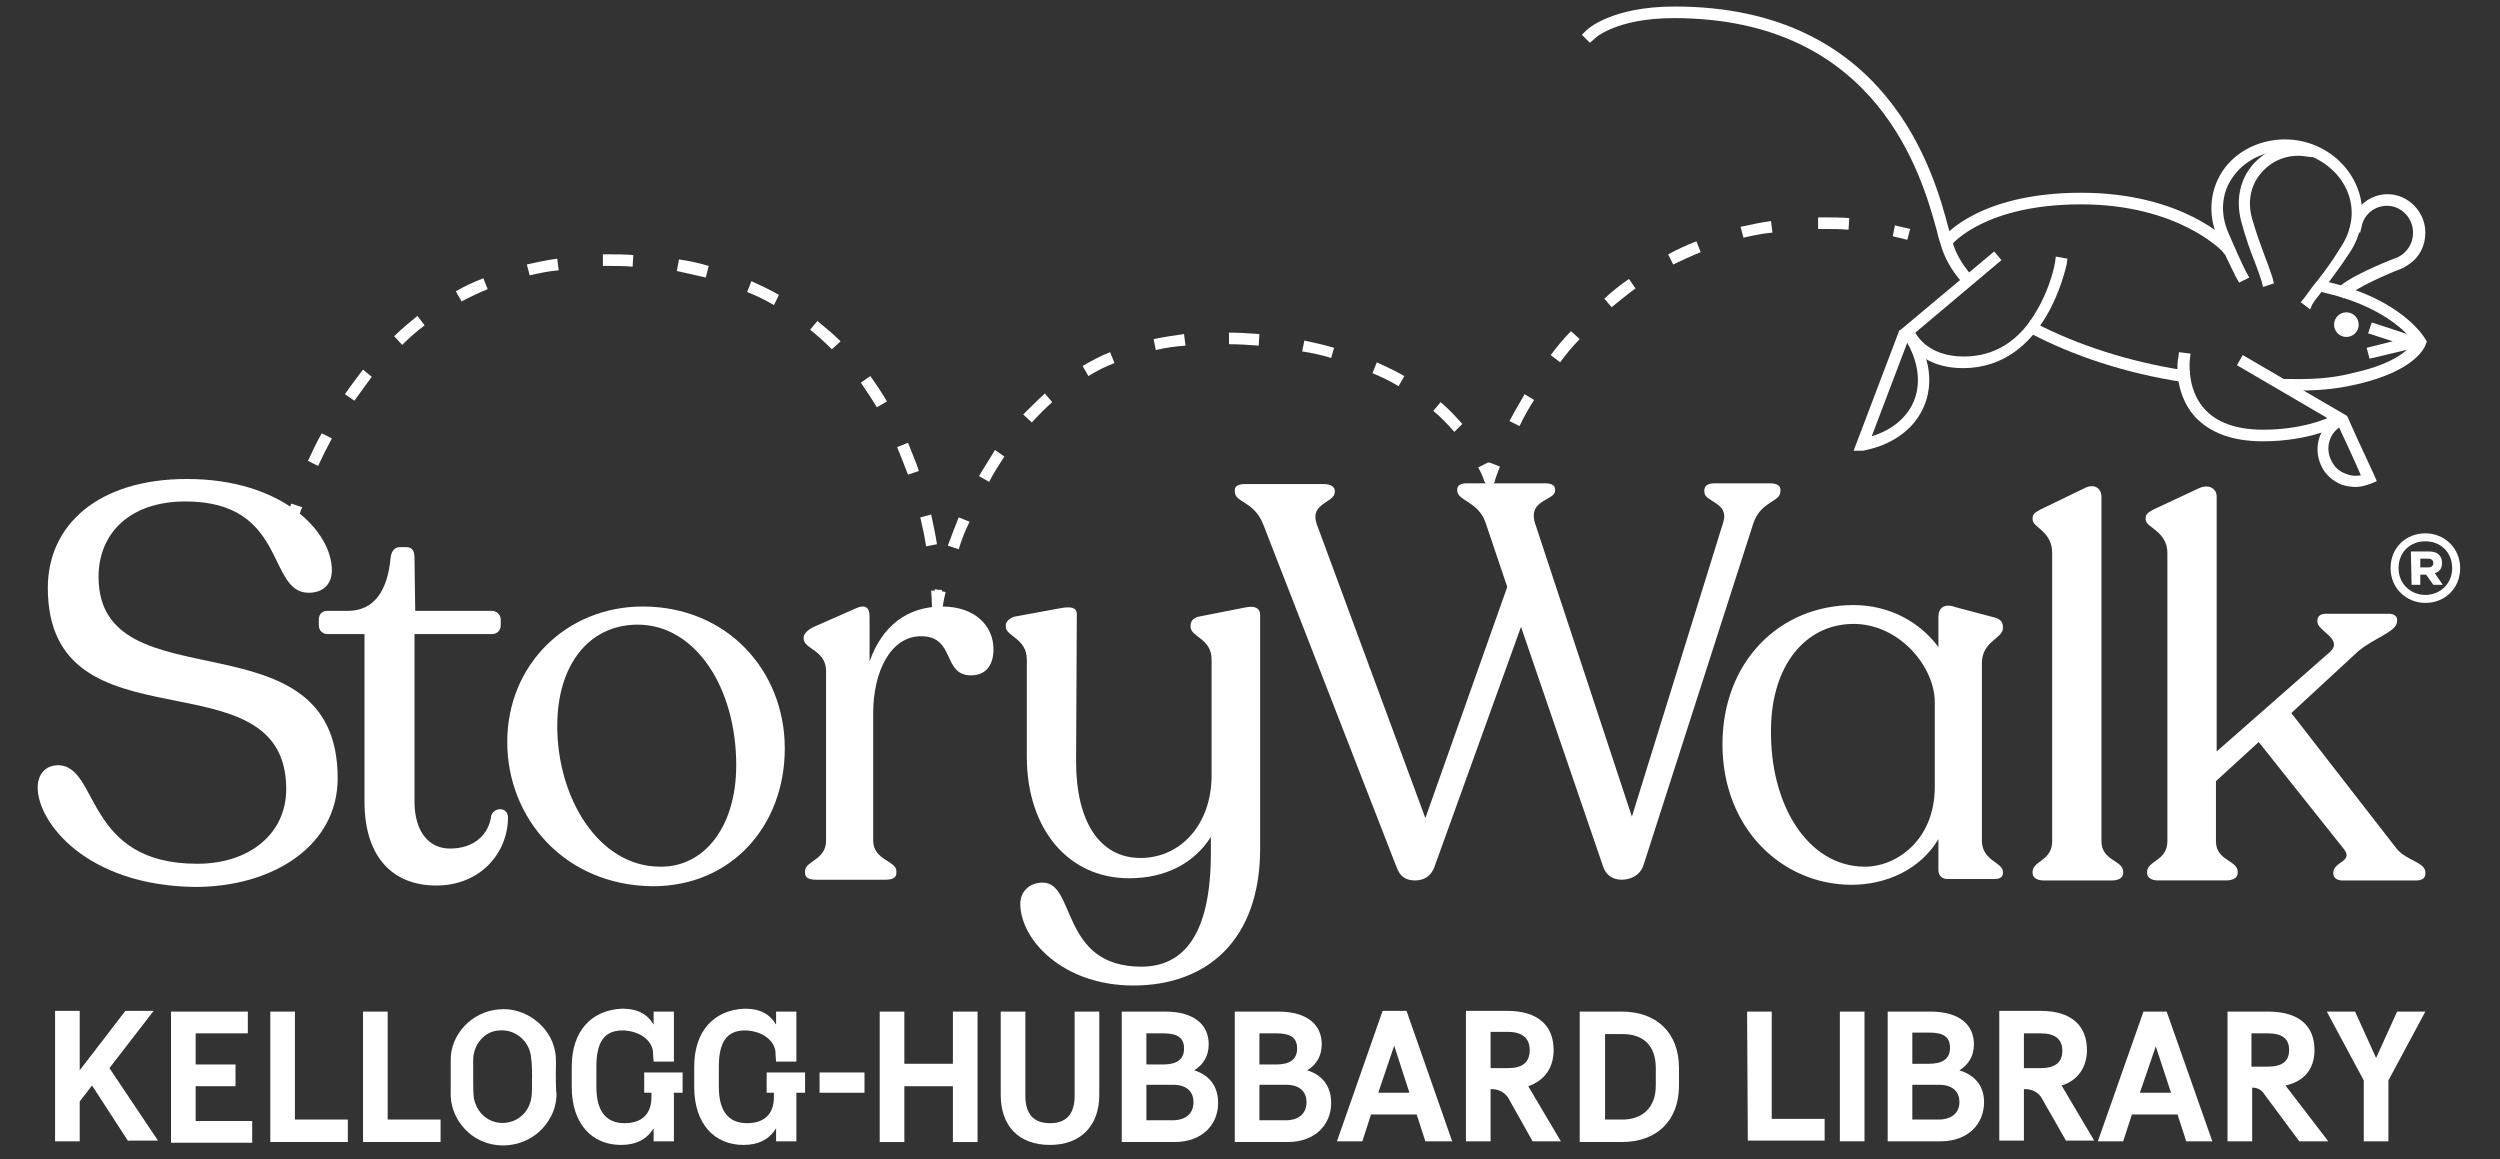 <?xml version="1.0" encoding="UTF-8"?>
<!-- Generator: Adobe Illustrator 28.1.0, SVG Export Plug-In . SVG Version: 6.00 Build 0)  -->
<svg xmlns="http://www.w3.org/2000/svg" xmlns:xlink="http://www.w3.org/1999/xlink" version="1.1" id="Layer_1" x="0px" y="0px" viewBox="0 0 345 160" style="enable-background:new 0 0 345 160;" xml:space="preserve">
<rect x="0" y="0" width="345" height="160" fill="#333333" stroke="none"/>
<style type="text/css">
	.st0{fill:#FFFFFF;}
</style>
<g>
	<g>
		<g>
			<path class="st0" d="M241.1,139.6h3.4v14.8h7.3v3h-10.6L241.1,139.6L241.1,139.6z"></path>
			<path class="st0" d="M253.9,139.6h3.4v17.9h-3.4V139.6z"></path>
			<path class="st0" d="M273.8,152.1c0,3-2.2,5.4-6,5.4h-7.3v-17.9h5.9c4.1,0,6,1.9,6,4.5c0,1.6-0.7,2.8-2,3.6     C272.6,148.4,273.8,149.9,273.8,152.1z M263.9,142.5v4.3h2.3c1.9,0,2.9-0.7,2.9-2.2s-0.9-2.1-2.8-2.1H263.9z M267.5,154.5     c1.8,0,2.9-0.9,2.9-2.4s-1-2.4-2.8-2.4h-3.7v4.8L267.5,154.5L267.5,154.5z"></path>
			<path class="st0" d="M301.7,157.5l-1.2-3.7h-6.3l-1.2,3.7h-3.5l6.3-17.9h3.2l6.3,17.9H301.7z M295.3,150.8h4.3l-2.1-6.4     L295.3,150.8z"></path>
			<path class="st0" d="M310.9,150.1h-0.1v7.4h-3.4v-17.9h5.6c4.3,0,6.4,2,6.4,5.3c0,2.5-1.3,4.3-4,4.9l5.9,7.7h-4l-4.9-6.6     C312.1,150.4,311.5,150.1,310.9,150.1z M310.7,147.2h2.2c2,0,3-0.7,3-2.3s-1-2.3-3-2.3h-2.2V147.2z"></path>
			<path class="st0" d="M334.7,139.6l-5.1,9.5v8.4h-3.4v-8.4l-5.1-9.5h3.9l2.9,6.4l2.9-6.4H334.7z"></path>
			<path class="st0" d="M279.5,150.3h-0.2v7.1h-3.4v-17.9h5.7c4.2,0,6.4,2,6.4,5.4c0,2.3-1.2,4.2-3.5,4.9l4.5,7.6h-3.9l-3.2-5.6     C281.5,150.9,280.6,150.3,279.5,150.3z M279.3,147.4h2.3c1.9,0,3-0.7,3-2.4c0-1.6-1-2.4-3-2.4h-2.3V147.4z"></path>
		</g>
		<g>
			<path class="st0" d="M131.5,139.6h3.4v18h-3.4v-7.7h-6.7v7.7h-3.4v-18h3.4v7.2h6.7V139.6z"></path>
			<path class="st0" d="M138.1,151.1v-11.5h3.4v11.6c0,2.5,1.1,3.8,3.4,3.8c2.3,0,3.4-1.3,3.4-3.8v-11.6h3.4v11.5     c0,4.3-2.6,6.9-6.8,6.9C140.6,158,138.1,155.4,138.1,151.1z"></path>
			<path class="st0" d="M168.1,152.2c0,3-2.2,5.4-6,5.4h-7.3v-18h6c4.1,0,6,1.9,6,4.5c0,1.6-0.7,2.8-2,3.6     C167,148.4,168.1,150,168.1,152.2z M158.2,142.6v4.3h2.3c1.9,0,2.9-0.7,2.9-2.2s-0.9-2.1-2.9-2.1H158.2z M161.8,154.6     c1.8,0,2.9-0.9,2.9-2.5c0-1.5-1-2.4-2.8-2.4h-3.7v4.9H161.8z"></path>
			<path class="st0" d="M183.7,152.2c0,3-2.2,5.4-6,5.4h-7.3v-18h6c4.1,0,6,1.9,6,4.5c0,1.6-0.7,2.8-2,3.6     C182.6,148.4,183.7,150,183.7,152.2z M173.8,142.6v4.3h2.3c1.9,0,2.9-0.7,2.9-2.2s-0.9-2.1-2.9-2.1H173.8z M177.4,154.6     c1.8,0,2.9-0.9,2.9-2.5c0-1.5-1-2.4-2.8-2.4h-3.7v4.9H177.4z"></path>
			<path class="st0" d="M196.7,157.5l-1.2-3.7h-6.3l-1.2,3.7h-3.5l6.3-18h3.3l6.3,18H196.7z M190.2,150.8h4.3l-2.1-6.5L190.2,150.8z     "></path>
			<path class="st0" d="M223.8,139.6c4.8,0,7.9,2.9,7.9,7.8v2.4c0,4.9-3.1,7.8-7.9,7.8H218v-18H223.8z M223.9,154.5     c2.7,0,4.6-1.6,4.6-4.7v-2.4c0-3.2-1.8-4.7-4.6-4.7h-2.4v11.8L223.9,154.5L223.9,154.5z"></path>
			<path class="st0" d="M205.9,150.3h-0.2v7.2h-3.4v-18h5.7c4.2,0,6.4,2,6.4,5.4c0,2.4-1.2,4.2-3.5,5l4.5,7.6h-3.9l-3.2-5.7     C207.9,150.9,206.9,150.3,205.9,150.3z M205.7,147.4h2.4c1.9,0,3-0.7,3-2.5c0-1.6-1-2.5-3-2.5h-2.4V147.4z"></path>
		</g>
		<g>
			<path class="st0" d="M17.7,157.5l-5-7.7L11,152v5.5H7.6v-18H11v8.2l6.3-8.2h3.9l-6.1,7.9l6.7,10h-4.1V157.5z"></path>
			<path class="st0" d="M23.6,139.6h10.6v3H27v4.3h5.5v3H27v4.8h7.8v3H23.6V139.6z"></path>
			<path class="st0" d="M37.3,139.6h3.4v14.9H48v3.1H37.3V139.6z"></path>
			<path class="st0" d="M50.1,139.6h3.4v14.9h7.3v3.1H50.1V139.6z"></path>
			<path class="st0" d="M113.1,148h6.2v2.8h-6.2V148z"></path>
			<path class="st0" d="M111.1,148h-1.2l0,0h-2.4h-0.7h-1v2.8h1l0,0v0.6c0,2.3-1.3,3.6-3.7,3.6c-2.6,0-3.9-1.7-3.9-5v-2.8     c0-3.4,1.1-5,3.6-5l0,0c0.1,0,0.2,0,0.2,0c1.9,0.1,3.7,1.1,4,2.8c0,0.3,0.1,1.5,0.1,1.5h2.8v-6.9h-2.8v0.7v1.1     c-0.8-1.4-2.2-2.2-4.2-2.2c-0.1,0-0.1,0-0.2,0c-4.2,0.2-6.9,3.1-6.9,8v2.8c0,5.1,2.8,8,6.8,8c2.1,0,3.6-0.8,4.5-2.3v1.8h2.8v-6.7     h1.2C111.1,150.8,111.1,148,111.1,148z"></path>
			<path class="st0" d="M94.2,148H93l0,0h-2.4h-0.7h-1v2.8h1l0,0v0.6c0,2.3-1.3,3.6-3.7,3.6c-2.6,0-3.9-1.7-3.9-5v-2.8     c0-3.4,1.1-5,3.6-5l0,0c0.1,0,0.2,0,0.2,0c1.9,0.1,3.7,1.1,4,2.8c0,0.3,0.1,1.5,0.1,1.5H93v-6.9h-2.8v0.7v1.1     c-0.8-1.4-2.2-2.2-4.2-2.2c-0.1,0-0.1,0-0.2,0c-4.2,0.2-6.9,3.1-6.9,8v2.8c0,5.1,2.8,8,6.8,8c2.1,0,3.6-0.8,4.5-2.3v1.8H93v-6.7     h1.2V148z"></path>
			<path class="st0" d="M76.7,148.1c0-0.9,0.1-2.1-0.1-3c-0.6-3.5-4.2-6.2-7.8-5.8c-3.7,0.3-6.7,3.5-6.6,7.1c0,0.9,0,3.3,0,4.2     c-0.1,1.7,0.5,3.5,1.6,4.8c3.2,4,9.6,3.4,12.1-1.1c0.6-1,0.9-2.2,0.9-3.4C76.7,150.8,76.7,148.1,76.7,148.1z M73.4,150.8     c-0.2,5.1-6.9,5.7-8,0.8c-0.1-0.7-0.1-1.8-0.1-2.5v-2.8l0,0c0-2.1,1.5-4,3.6-4.1c2.3-0.2,4.3,1.6,4.4,3.9     C73.5,147.3,73.4,149.6,73.4,150.8z"></path>
		</g>
	</g>
</g>
<path class="st0" d="M329.9,78.4c0-2.8,2.1-4.8,4.8-4.8c2.6,0,4.8,2,4.8,4.8s-2.1,4.8-4.8,4.8C332.1,83.2,329.9,81.2,329.9,78.4z   M334.7,82.1c2,0,3.7-1.5,3.7-3.7s-1.6-3.7-3.7-3.7s-3.7,1.5-3.7,3.7S332.7,82.1,334.7,82.1z M332.7,76.1h2.5c1.2,0,1.8,0.6,1.8,1.6  c0,0.7-0.3,1.2-1,1.4l1.1,1.6h-1.3l-1-1.4H334v1.4h-1.2L332.7,76.1L332.7,76.1z M335.1,78.3c0.5,0,0.7-0.3,0.7-0.6  c0-0.3-0.2-0.6-0.7-0.6H334v1.2H335.1z"></path>
<g>
	<path class="st0" d="M271.2,39.5l-0.5-0.6c-1.4-1.6-2.4-3.4-2.9-5.2c-0.1-0.3-0.3-0.9-0.5-1.8c-2-7.3-8-29.4-36.3-29.4   c-8,0-11,2.8-11,2.9l-0.6,0.5l-1.1-1.1l0.6-0.6c0.1-0.1,3.4-3.3,12.2-3.3c29.5,0,35.8,23,37.8,30.6c0.2,0.8,0.4,1.4,0.5,1.7   c0.4,1.6,1.3,3.2,2.6,4.7l0.5,0.6L271.2,39.5z"></path>
</g>
<g>
	<path class="st0" d="M301.9,52.8l-0.8-0.1c-7.8-1.2-15-3.6-20.9-6.7l-0.7-0.4l0.7-1.4l0.7,0.4c5.8,3,12.8,5.3,20.5,6.5l0.8,0.1   L301.9,52.8z"></path>
</g>
<g>
	<path class="st0" d="M317,53.9c-0.4,0-0.9,0-1.3,0l-0.8,0l0-1.6l0.8,0c4.7,0.1,6.9-0.3,9.3-0.9c5.8-1.3,7.6-3.4,8.1-4.2   c-0.8-1.1-4.1-4.9-12.3-6.8l-0.8-0.2l0.4-1.5l0.8,0.2c10.3,2.4,13.4,7.7,13.5,7.9l0.2,0.3l-0.1,0.3c-0.1,0.4-1.3,3.7-9.4,5.6   C323.2,53.5,321,53.9,317,53.9z"></path>
</g>
<g>
	<path class="st0" d="M307.1,35.2l-0.5-0.6c-0.1-0.1-6.2-6.4-19.4-6.4c-13.2,0-17.7,5.4-17.8,5.5l-0.5,0.6l-1.2-1l0.5-0.6   c0.2-0.2,5-6.1,19-6.1c14,0,20.3,6.6,20.6,6.9l0.5,0.6L307.1,35.2z"></path>
</g>
<g>
	<circle class="st0" cx="323.8" cy="44.8" r="1.7"></circle>
</g>
<g>
	<path class="st0" d="M323.4,41.2l-1-1.3l0.6-0.5c2.3-1.8,7.6-3.8,7.9-3.9c0.2-0.1,0.3-0.2,0.5-0.3c1-0.7,1.6-1.8,1.6-3.1   c0-2-1.6-3.7-3.6-3.7c-1.7,0-3.2,1.2-3.5,2.9l-0.2,0.8l-1.5-0.3l0.2-0.8c0.5-2.4,2.6-4.2,5.1-4.2c2.8,0,5.2,2.4,5.2,5.3   c0,1.8-0.8,3.4-2.3,4.4c-0.3,0.2-0.5,0.3-0.8,0.5c-0.1,0-5.4,2.1-7.5,3.7L323.4,41.2z"></path>
</g>
<g>
	<path class="st0" d="M255.8,62.2l6.3-16.6l0.2-0.1l12.9-10.8l1,1.2l-12,10.1c0.7,1.1,3.3,5.4,1.3,10.1c-2.3,5.3-8.2,6-8.4,6.1   L255.8,62.2z M263.2,47.3l-4.9,12.9c1.7-0.5,4.5-1.8,5.8-4.8C265.5,52,264,48.7,263.2,47.3z"></path>
</g>
<g>
	<path class="st0" d="M312.3,60.9c-4.3,0-7.4-1.2-9.5-3.5c-2.9-3.4-2.3-7.8-2.2-8l0.1-0.8l1.6,0.2l-0.1,0.8c0,0-0.5,3.9,1.9,6.7   c1.7,2,4.5,3,8.2,3c5.1,0,8.7-1.4,9.7-2l0.7-0.4l0.8,1.4l-0.7,0.4C322.8,58.7,318.9,60.9,312.3,60.9z"></path>
</g>
<g>
	<path class="st0" d="M270.9,50.8c-6.3,0-8.1-4.3-8.2-4.5l-0.3-0.7l1.5-0.6l0.3,0.7c0.1,0.2,1.6,3.5,6.8,3.5c4.2,0,7.7-2.1,10.1-6.4   c1.9-3.2,2.5-6.5,2.5-6.6l0.1-0.8l1.6,0.3l-0.1,0.8C285.1,36.7,282.4,50.8,270.9,50.8z"></path>
</g>
<g>
	<path class="st0" d="M327,49.5l-0.4-1.5l3.6-0.9l-3.4-1.1l0.5-1.5l6.1,2c0.3,0.1,0.6,0.4,0.5,0.8c0,0.4-0.3,0.7-0.6,0.7L327,49.5z"></path>
</g>
<g>
	<path class="st0" d="M325.1,67.2c-0.6,0-1.3-0.1-1.9-0.3c-1.3-0.5-2.4-1.5-2.9-2.7c-1-2.2-0.4-4.7,1.4-6.2l-13-7.6l0.8-1.4   l14.4,8.4l0.1,0.2c0,0.1,2.8,6.2,3.7,8.1l0.3,0.7l-0.7,0.3C326.5,67,325.8,67.2,325.1,67.2z M322.8,59c-1.4,1-1.9,2.9-1.1,4.5   c0.4,0.9,1.1,1.6,2.1,1.9c0.7,0.3,1.4,0.3,2,0.2C325,63.7,323.5,60.5,322.8,59z"></path>
</g>
<path class="st0" d="M5.2,108.7c0-1.8,1-3.1,2.9-3.1c5.6,0.2,3.6,13.6,19.1,13.6c7.3,0,12.3-4.2,12.3-10.3  c0-19.2-32.9-4.7-32.9-27.8c0-8.6,6.9-15,19.2-15c13.1,0,20,7.2,20,12.6c0,1.8-1.1,3.1-3.2,3.1c-5.8,0-2.9-12.6-17-12.6  c-7.8,0-12,4.5-12,10.4c0,18,33,4.5,33,27.8c0,9.3-8.9,15-19.7,15C11.8,122.2,5.2,113.4,5.2,108.7z"></path>
<path class="st0" d="M50.3,110.6V87.5h-5.1c-0.7,0-1.2-0.5-1.2-1.2v-0.8c0-0.7,0.4-1.2,1.2-1.2H48c3.7,0,5.5-2.9,5.9-7.3  c0.1-1,0.6-1.5,1.3-1.5H56c0.9,0,1.2,0.5,1.2,1.5l0.1,7.3h10.6c0.6,0,1.2,0.5,1.2,1.2v0.8c0,0.7-0.5,1.2-1.2,1.2H57.2v23.1  c0,4.2,2,6.5,4.9,6.5c3.4,0,5.4-2,5.7-4.6c0.5-1.2,2.3-1.1,2.3,0.3c0,4.8-3.7,9.4-9.9,9.4C54.3,122.2,50.3,118.4,50.3,110.6z"></path>
<path class="st0" d="M70,102.4c0-10.7,8.2-18.7,18.7-18.7c11.6,0,19.6,8.8,19.6,19.6c0,10.6-7.3,19-18.2,19  C77.9,122.2,70,112.9,70,102.4z M101.6,105.6c0-10.8-5.7-19.4-13.6-19.4c-6.6,0-11.1,5.4-11.1,14c0,9.9,5.7,19.4,14.2,19.4  C97.1,119.7,101.6,114.2,101.6,105.6z"></path>
<path class="st0" d="M137.1,89.6c0,2-0.9,3.6-3.1,3.6c-4,0-2.1-5.4-6.9-5.4c-4.2,0-6.6,4.9-6.6,10.6V116c0,2.7,3.2,2.8,3.2,4.2v0.3  c0,0.6-0.5,0.9-1.5,0.9h-9.6c-1,0-1.5-0.3-1.5-0.9v-0.3c0-1.4,2.9-1.5,2.9-4.2V92.6c0-2.9-3.1-3-3.1-4.5V88c0-0.5,0.5-1,1.2-1.4  L118,84c1.5-0.7,2-0.1,2,1.1v6.2c1.7-4.9,5.2-7.6,10-7.6C134.6,83.7,137.1,86.4,137.1,89.6z"></path>
<path class="st0" d="M173.9,84.9v32.2c0,12.6-7.3,18.9-17.5,18.9c-9.7,0-15.6-6.3-15.6-11.3c0-1.6,1.2-2.9,3.1-2.9  c4.6,0,2.4,11.6,13.6,11.6c5.9,0,9.6-4.5,9.6-15.7v-2.2c-2.3,3.6-6.2,5.7-11.3,5.7c-8.3,0-14.1-6.7-14.1-16.8V91  c0-2.9-2.9-3.2-2.9-4.5v-0.2c0-0.5,0.5-1,1.2-1.2l6.5-1.2c1.3-0.2,2.1-0.1,2.1,0.9l-0.1,20.3c0,8.2,3.2,13.3,8.9,13.3  c5.5,0,9.8-4.6,9.8-11.4V91c0-2.9-2.9-3.1-2.9-4.5v-0.2c0-0.5,0.3-1,1.1-1.2l6.6-1.3C173.2,83.6,173.9,83.9,173.9,84.9z"></path>
<path class="st0" d="M245.7,67.6v0.2c0,1.5-2.6,1.3-3.7,4.3l-15.2,47.3c-0.5,1.5-1.9,2-3,2c-1.2,0-2.2-0.6-2.6-1.9l-11.3-33  l-11.9,33c-0.5,1.5-1.6,2-2.7,2c-1.3,0-2.1-0.5-2.6-1.9l-18.4-47.3c-1.3-3.2-3.9-2.9-3.9-4.5v-0.2c0-0.5,0.5-0.8,1.4-0.8h10.9  c0.9,0,1.5,0.4,1.5,0.9v0.2c0,1.5-3.5,1.5-2.5,4.4l15,40.6L208,81l-3-8.9c-1-2.9-3.9-3-3.9-4.4v-0.2c0-0.5,0.5-0.8,1.2-0.8h11  c0.8,0,1.3,0.3,1.3,0.8v0.2c0,1.4-3.7,1.2-2.8,4.4l13.4,40.6l12.6-40.6c0.9-2.8-2.6-2.8-2.6-4.2v-0.2c0-0.7,0.5-1,1.4-1h7.7  C245.3,66.7,245.7,67.1,245.7,67.6z"></path>
<path class="st0" d="M273.5,91.5V116c0,2.8,2.9,3,2.9,4.3v0.2c0,0.5-0.4,0.8-1.1,0.8h-6.6c-0.7,0-1.2-0.5-1.2-1.2v-4.3  c-2.5,4.2-7.2,6.3-12,6.3c-9.4,0-17.8-7.6-17.8-19.4c0-11.3,7.8-19.2,18.1-19.2c5,0,9.2,2.4,11.7,5.8v-4.2c0-1.2,0.8-1.9,2.4-1.3  l5.3,1.4c0.8,0.2,1.2,0.6,1.2,1.3v0.2C276.4,88.1,273.5,88.5,273.5,91.5z M267,108.6V96.9c0-4.9-4.9-10.8-11.2-10.8  c-6.7,0-11.3,5.8-11.4,14.4c-0.2,10.6,5.1,19,12.8,19.1C261.6,119.7,267,116,267,108.6z"></path>
<path class="st0" d="M280.5,120.5v-0.2c0-1.5,2.7-1.5,2.7-4.2V76.3c0-3-2.7-3.5-2.7-4.6v-0.2c0-0.6,0.4-0.8,1.1-1.2l6-2.9  c1.5-0.8,2.4,0.1,2.4,1.1v47.6c0,2.7,3,2.6,3,4.2v0.2c0,0.6-0.6,1-1.5,1H282C281.1,121.5,280.5,121.1,280.5,120.5z"></path>
<path class="st0" d="M334.7,120.4v0.2c0,0.6-0.5,0.9-1.2,0.9h-10.3c-0.7,0-1.2-0.4-1.2-0.9v-0.2c0-1.5,2.9-1.5,1.4-3.3l-11.7-14.7  l-5.9,5.4v8.3c0,2.7,3,2.6,3,4.2v0.2c0,0.6-0.6,1-1.6,1h-9.4c-0.9,0-1.5-0.4-1.5-1v-0.2c0-1.5,2.8-1.5,2.8-4.2V76.3c0-3-3-3.5-3-4.6  v-0.2c0-0.6,0.4-0.8,1.1-1.2l6.2-2.9c1.5-0.7,2.5,0.1,2.5,1.1v35.2L321.5,90c2-1.8-1.7-2.9-1.7-4.2v-0.2c0-0.6,0.5-0.9,1.2-0.9h8.7  c0.6,0,1.1,0.3,1.1,0.8v0.2c0,1.5-3,2.2-5.4,4.2l-9.2,8.5l14.6,18.8C332.2,118.8,334.7,119,334.7,120.4z"></path>
<g>
	<g>
		<path class="st0" d="M318.8,42.7l-1.3-1l0.5-0.6c0.4-0.5,0.7-1,1.1-1.5c1.3-1.6,2.6-3.3,4-5.6c1.6-2.5,1.9-5.3,0.7-7.9    c-1.3-2.8-4.2-4.8-7.4-5.2c-3.2-0.4-6.3,0.9-8.1,3.3c-1.7,2.2-2,5.1-0.8,7.9c0.9,2.1,1.7,3.9,2.5,5.5l0.4,0.7l-1.4,0.7l-0.4-0.7    c-0.8-1.6-1.7-3.4-2.6-5.6c-1.4-3.3-1-6.8,1-9.5c2.1-2.8,5.8-4.3,9.5-3.9c3.8,0.4,7.1,2.8,8.6,6.1c1.4,3,1.1,6.5-0.8,9.4    c-1.5,2.3-2.9,4.1-4.1,5.7c-0.4,0.5-0.8,1-1.1,1.5L318.8,42.7z"></path>
	</g>
</g>
<g>
	<g>
		<path class="st0" d="M312.3,39.6l-0.2-0.8c-0.3-0.9-0.6-1.8-1-2.8c-0.6-1.5-1.2-3.2-1.8-5.4c-0.8-3-0.2-5.9,1.7-8    c1.9-2.1,4.7-3.1,7.6-2.6l0.8,0.1l-0.3,1.6l-0.8-0.1c-2.3-0.4-4.6,0.4-6.1,2.1c-1.6,1.7-2.1,4.1-1.4,6.5c0.6,2.1,1.2,3.7,1.8,5.3    c0.4,1,0.7,1.9,1,2.8l0.2,0.8L312.3,39.6z"></path>
	</g>
</g>
<g>
	<g>
		<path class="st0" d="M263.2,33.1c-0.6-0.2-1.3-0.3-2-0.5l0.3-1.5c0.7,0.2,1.4,0.3,2.1,0.5L263.2,33.1z"></path>
	</g>
	<g>
		<path class="st0" d="M209.7,58.8l-1.4-0.7c0.7-1.3,1.4-2.5,2.1-3.7l1.3,0.8C211,56.3,210.3,57.5,209.7,58.8z M215.3,50l-1.3-1    c0.9-1.2,1.8-2.3,2.8-3.3l1.2,1.1C217,47.8,216.1,48.9,215.3,50z M222.4,42.4l-1-1.2c1.1-1,2.2-1.9,3.4-2.7l0.9,1.3    C224.6,40.6,223.5,41.5,222.4,42.4z M230.9,36.5l-0.7-1.4c1.3-0.7,2.6-1.3,3.9-1.8l0.6,1.5C233.4,35.3,232.2,35.9,230.9,36.5z     M240.6,32.8l-0.4-1.5c1.4-0.3,2.8-0.6,4.2-0.8l0.2,1.6C243.3,32.2,241.9,32.5,240.6,32.8z M255.1,31.7c-1.1-0.1-2.3-0.1-3.5-0.1    l-0.7,0l0-1.6l0.7,0c1.2,0,2.5,0,3.6,0.1L255.1,31.7z"></path>
	</g>
	<g>
		<path class="st0" d="M205.6,66.9c-0.4,0-0.7-0.2-0.8-0.6c0,0-0.2-0.7-0.8-1.8l1.4-0.7c0,0,0,0.1,0.1,0.1c0,0,0-0.1,0-0.1l1.5,0.6    c-0.5,1.2-0.7,1.9-0.7,1.9C206.3,66.7,205.9,66.9,205.6,66.9z"></path>
	</g>
	<g>
		<path class="st0" d="M132.3,75.8l-1.5-0.5c0.5-1.3,1-2.7,1.5-3.9l1.5,0.6C133.2,73.2,132.7,74.5,132.3,75.8z M136.5,66.5l-1.4-0.8    c0.7-1.2,1.5-2.4,2.2-3.6l1.3,0.9C137.9,64.1,137.1,65.3,136.5,66.5z M200.7,59.6c-0.9-1-1.8-2-2.9-2.9l1-1.2c1.1,0.9,2.1,2,3,3    L200.7,59.6z M142.4,58.3l-1.2-1.1c1-1,2-2,3-2.9l1,1.2C144.3,56.3,143.3,57.3,142.4,58.3z M193,53.3c-1.1-0.7-2.4-1.3-3.6-1.8    L190,50c1.3,0.6,2.6,1.2,3.8,1.9L193,53.3z M150.2,51.9l-0.8-1.4c1.2-0.7,2.5-1.4,3.8-1.9l0.6,1.5    C152.5,50.6,151.3,51.2,150.2,51.9z M183.7,49.4c-1.3-0.4-2.6-0.7-4-0.9L180,47c1.4,0.3,2.8,0.6,4.1,1L183.7,49.4z M159.5,48.3    l-0.3-1.5c1.4-0.3,2.8-0.5,4.2-0.7l0.2,1.6C162.1,47.8,160.8,48,159.5,48.3z M173.7,47.7c-1.3-0.1-2.7-0.2-4.1-0.2l0-1.6    c1.4,0,2.8,0.1,4.2,0.2L173.7,47.7z"></path>
	</g>
	<g>
		<path class="st0" d="M129.4,84.3C129.3,84.3,129.3,84.3,129.4,84.3c-0.5,0-0.8-0.4-0.8-0.8c0,0,0-0.8-0.1-2l0.5,0    c0-0.1,0-0.1,0-0.2l0.5,0.1l0.5,0c0,0.1,0,0.1,0,0.2l0.5,0.1c-0.3,1.2-0.4,2-0.4,2C130.1,84,129.8,84.3,129.4,84.3z"></path>
	</g>
	<g>
		<path class="st0" d="M127.8,75.4c-0.2-1.4-0.5-2.7-0.8-4l1.5-0.4c0.3,1.4,0.6,2.8,0.8,4.1L127.8,75.4z M125.3,65.5    c-0.5-1.3-1-2.6-1.5-3.8l1.5-0.6c0.5,1.3,1.1,2.6,1.5,3.9L125.3,65.5z M43.9,64.3l-1.4-0.7c0.6-1.3,1.2-2.6,1.9-3.8l1.4,0.7    C45.1,61.8,44.5,63,43.9,64.3z M121,56.2c-0.7-1.2-1.5-2.3-2.2-3.4l1.3-0.9c0.8,1.1,1.6,2.3,2.3,3.5L121,56.2z M48.9,55.3    l-1.3-0.9c0.8-1.2,1.7-2.3,2.5-3.4l1.2,1C50.5,53.1,49.7,54.2,48.9,55.3z M114.8,48.2c-1-1-2-1.9-3-2.7l1-1.2    c1.1,0.9,2.2,1.8,3.2,2.8L114.8,48.2z M55.5,47.6l-1.1-1.2c1-1,2.1-1.9,3.2-2.8l1,1.3C57.5,45.7,56.5,46.6,55.5,47.6z M106.8,42.1    c-1.2-0.7-2.4-1.3-3.7-1.8l0.6-1.5c1.3,0.6,2.6,1.2,3.8,1.9L106.8,42.1z M63.7,41.6l-0.8-1.4c1.2-0.7,2.5-1.3,3.8-1.8l0.6,1.5    C66.1,40.4,64.8,41,63.7,41.6z M97.4,38.3c-1.3-0.3-2.6-0.6-4-0.9l0.3-1.6c1.4,0.2,2.8,0.5,4.1,0.9L97.4,38.3z M73.1,38l-0.4-1.5    c1.3-0.3,2.7-0.6,4.2-0.8l0.2,1.6C75.8,37.4,74.4,37.7,73.1,38z M87.3,36.8c-1.1-0.1-2.1-0.1-3.2-0.1l-0.9,0l0-1.6l0.9,0    c1.1,0,2.2,0,3.3,0.1L87.3,36.8z"></path>
	</g>
	<g>
		<path class="st0" d="M41,72l-1.5-0.5c0.2-0.7,0.4-1.3,0.7-2l1.5,0.5C41.4,70.7,41.2,71.4,41,72z"></path>
	</g>
</g>
</svg>
